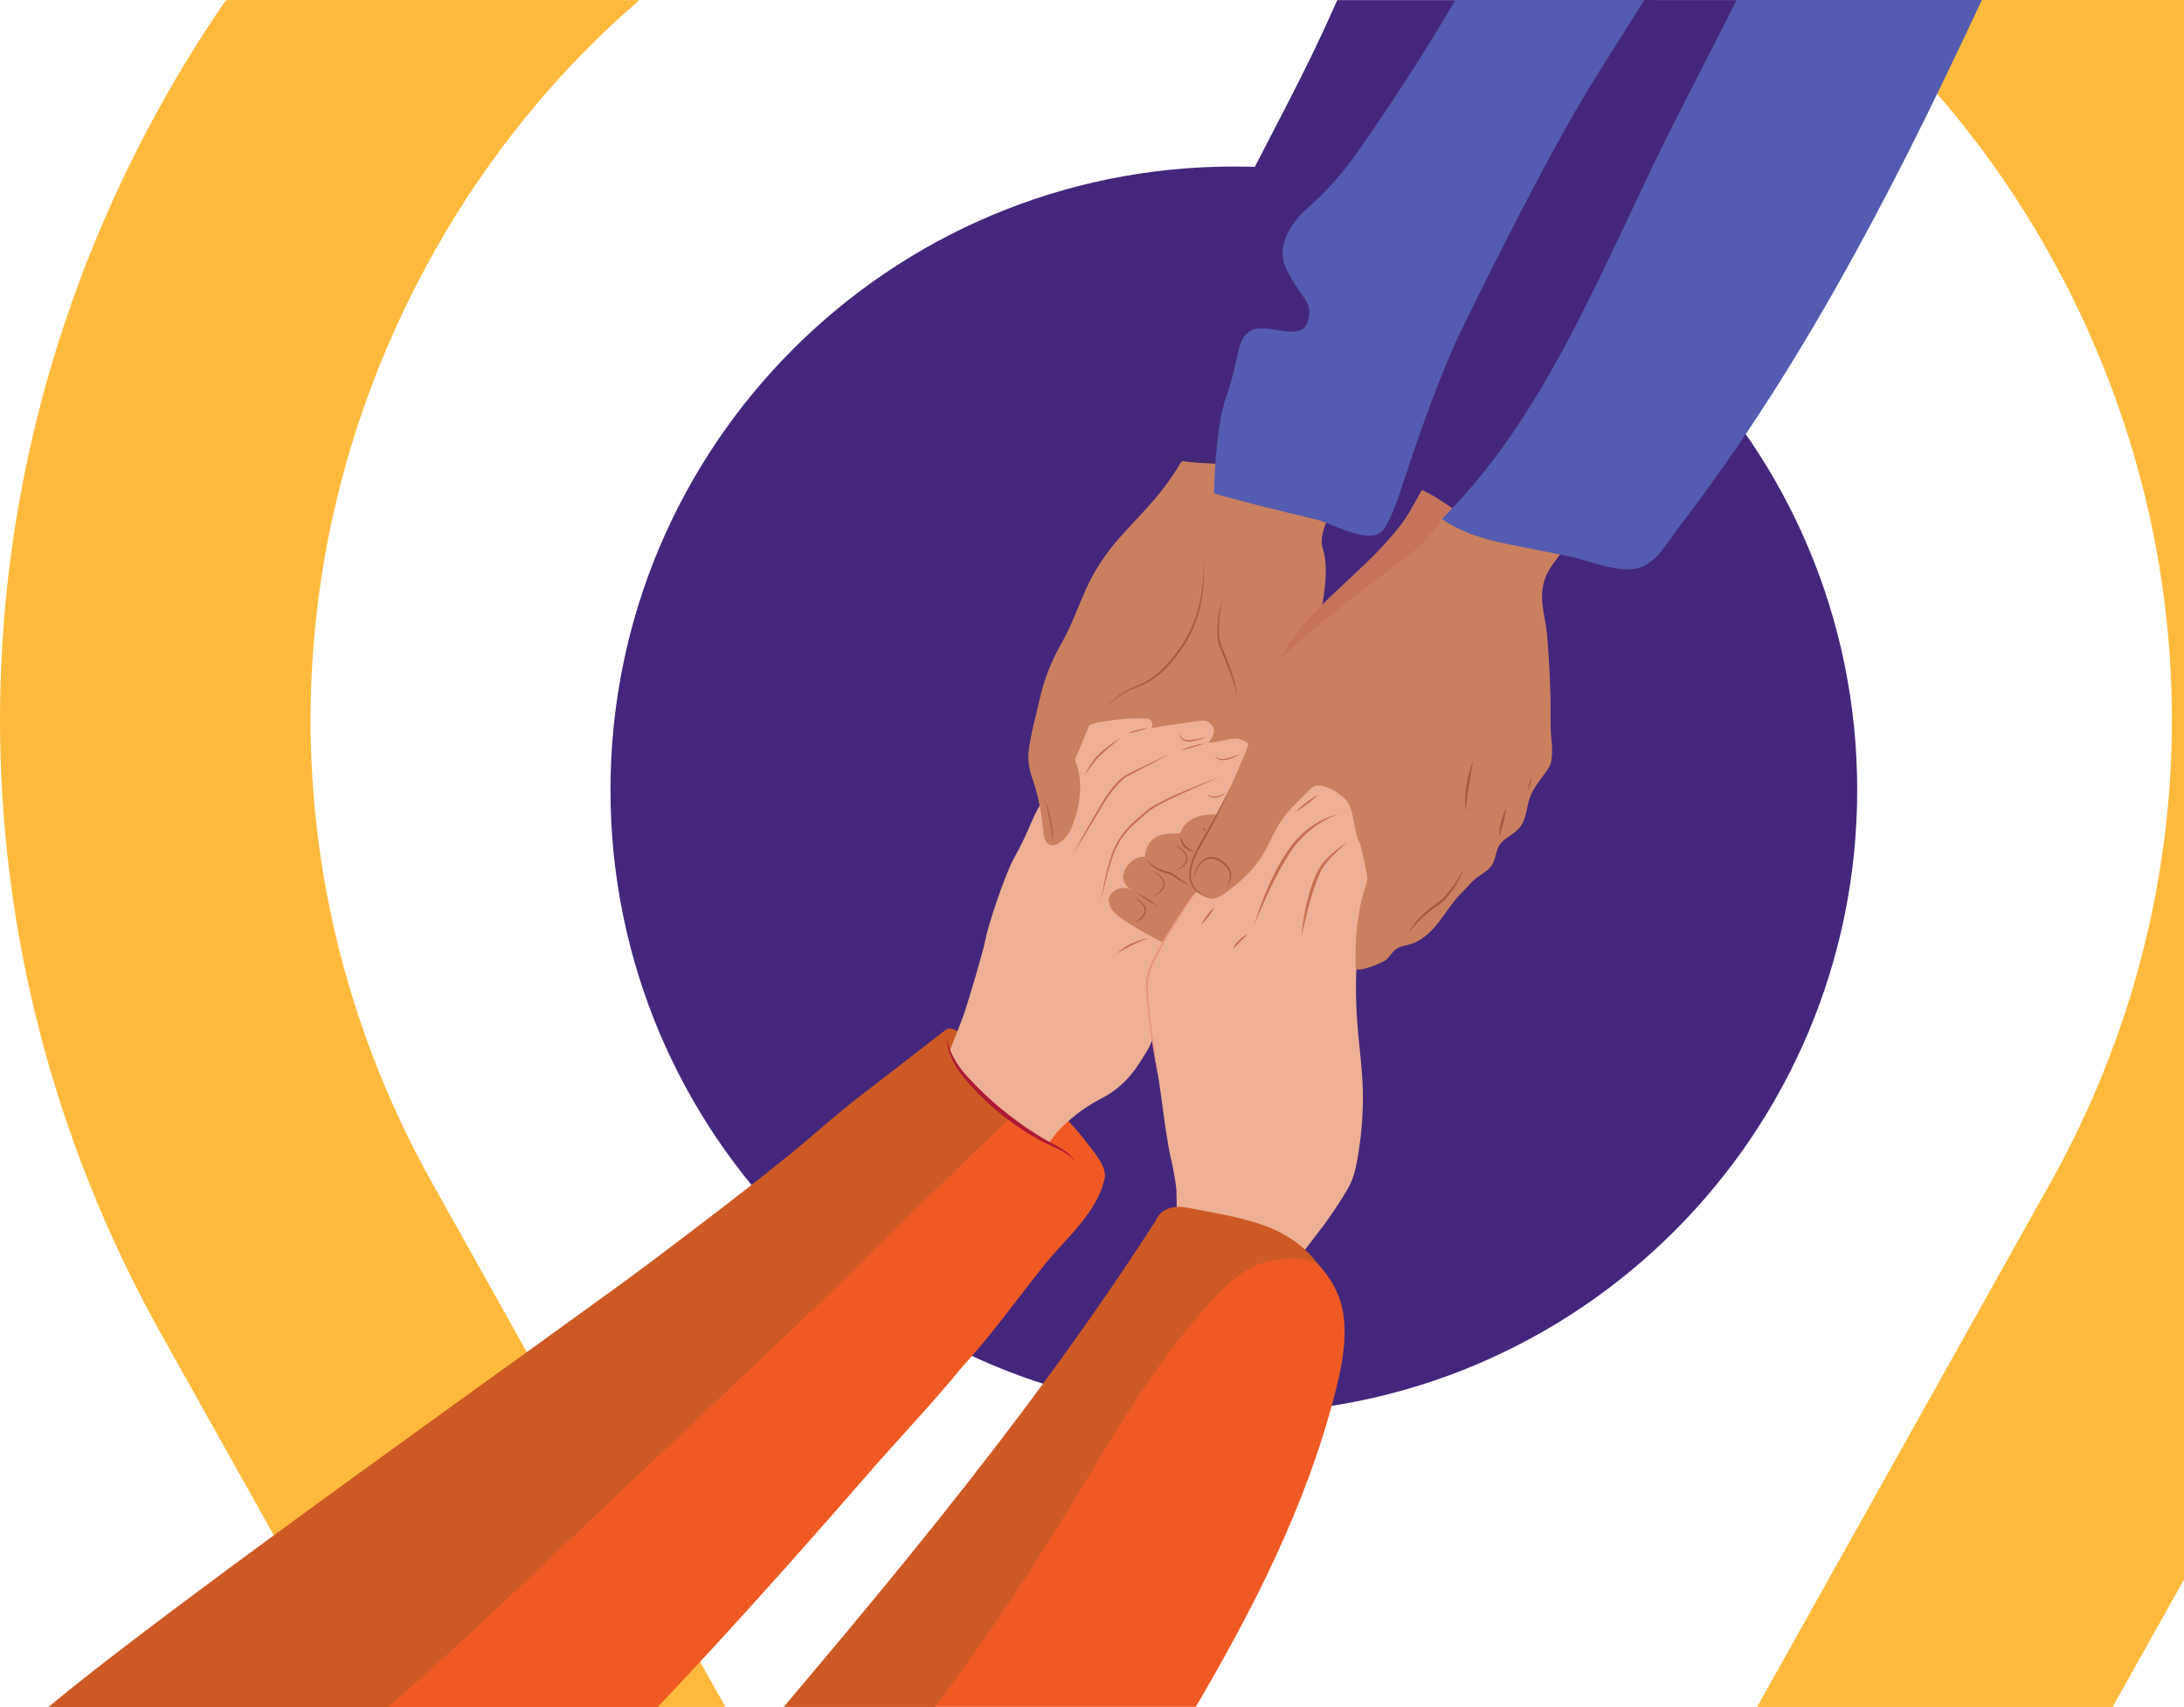<svg width="348" height="272" viewBox="0 0 348 272" fill="none" xmlns="http://www.w3.org/2000/svg">
<g clip-path="url(#clip0_4298_8102)">
<path d="M58.934 271.989H115.591L68.875 188.524C42.88 142.07 43.032 86.522 69.288 39.937C77.99 24.511 89.052 11.075 101.886 0.011H36.005C32.536 5.037 29.273 10.259 26.227 15.655C-8.568 77.394 -8.752 151.046 25.738 212.676L58.934 271.978V271.989Z" fill="#FFBA3D"/>
<path d="M372 20.55C371.13 18.908 370.249 17.276 369.335 15.655C366.29 10.248 363.027 5.037 359.557 0.011H293.676C306.511 11.086 317.573 24.511 326.274 39.937C352.531 86.522 352.683 142.07 326.687 188.524L279.972 271.989H336.629L369.825 212.687C370.564 211.36 371.293 210.021 372 208.683V20.55Z" fill="#FFBA3D"/>
<path d="M196.601 225.231C251.458 225.231 295.928 180.751 295.928 125.882C295.928 71.014 251.458 26.534 196.601 26.534C141.745 26.534 97.274 71.014 97.274 125.882C97.274 180.751 141.745 225.231 196.601 225.231Z" fill="#44277C"/>
<path d="M190.532 271.989C199.755 256.247 208.054 240.037 212.633 222.347C213.699 218.235 214.613 213.992 214.102 209.782C213.036 201.013 203.682 195.552 195.709 193.735C191.968 204.691 184.919 217.931 177.599 226.862C176.142 228.636 174.499 230.333 172.737 231.965C164.547 239.536 153.638 245.803 145.513 252.983C138.65 259.054 132.015 265.385 125.652 271.978H190.532V271.989Z" fill="#EF5A24"/>
<path d="M117.723 190.896C124.292 185.816 130.525 179.68 137.105 174.599C141.586 171.129 146.089 167.68 150.549 164.199C150.679 164.09 150.821 163.992 150.984 163.927C152.311 163.47 155.585 166.527 156.586 167.256C157.967 168.257 159.337 169.29 160.708 170.324C165.363 173.816 169.888 177.732 173.39 182.399C174.391 183.727 176.359 185.935 175.99 187.763C175.696 189.232 173.564 190.243 172.542 191.222C171.008 192.702 169.594 194.269 168.256 195.922C165.711 199.077 163.449 202.439 160.969 205.637C158.119 209.325 155.291 213.024 152.485 216.734L117.712 190.885L117.723 190.896Z" fill="#CD5A24"/>
<path d="M104.812 271.989C107.694 268.943 110.566 265.875 113.405 262.796C121.878 253.582 130.187 244.215 138.399 234.761C143.348 229.06 148.602 223.621 153.344 217.757C158.054 212.698 162.133 206.856 166.472 201.482C169.779 197.38 174.913 193.148 176 187.763C176.37 185.935 174.402 183.727 173.401 182.4C171.052 179.266 168.234 176.471 165.243 173.925L143.794 194.682C143.609 194.541 143.512 194.454 143.337 194.301C140.858 192.191 138.345 189.928 135.637 188.089C133.168 186.403 130.144 185.206 127.207 185.783C124.793 186.262 122.769 187.85 120.844 189.406C112.48 196.151 104.127 202.885 95.763 209.63C76.946 224.806 59.543 242.115 43.565 260.218C40.15 264.091 36.799 268.018 33.515 271.989H104.823H104.812Z" fill="#EF5A24"/>
<path d="M256.837 0.011C244.503 24.456 233.778 49.173 224.261 74.707C223.978 75.468 223.706 76.273 223.837 77.079C223.989 78.003 224.642 78.754 225.305 79.418C229.58 83.682 234.974 85.662 240.804 86.826C243.915 87.457 247.037 88.034 250.148 88.676C253.063 89.274 255.967 90.199 258.893 90.656C261.144 91.004 262.362 89.437 263.374 87.631C279.809 58.366 296.678 29.221 313.342 0.011H256.826H256.837Z" fill="#44277C"/>
<path d="M213.09 0.011C212.416 1.501 211.752 2.992 211.067 4.482C201.713 24.848 188.356 44.593 184.55 66.939C184.223 68.843 182.755 73.902 184.245 75.414C184.571 75.74 185.017 75.914 185.452 76.067C193.305 78.895 201.485 80.799 209.599 82.746C211.709 83.247 213.786 83.78 215.886 84.302C217.223 84.629 218.757 84.672 219.834 83.824C223.597 80.81 224.815 70.692 225.501 66.047C226.414 59.933 229.471 55.81 232.886 50.708C232.962 50.588 233.049 50.468 233.125 50.349C242.033 37 250.528 23.368 258.577 9.486C260.393 6.342 262.188 3.187 263.961 0.022H213.079L213.09 0.011Z" fill="#44277C"/>
<path d="M188.487 73.456C188.041 73.663 187.9 74.152 187.541 74.718C186.975 75.599 186.388 76.459 185.768 77.296C183.614 80.212 181.004 82.747 178.6 85.445C176.283 88.034 174.412 90.797 172.988 93.985C171.726 96.825 170.693 99.762 169.159 102.471C167.484 105.419 166.353 108.28 165.613 111.587C165.091 113.937 164.493 116.265 164.079 118.637C163.721 120.682 163.873 122.216 164.569 124.185C165.57 127.014 165.972 129.69 166.266 132.66C166.32 133.161 166.385 133.683 166.679 134.096C167.843 135.772 170.04 133.465 170.529 132.377C171.236 130.8 173.259 125.796 171.291 121.041C171.291 121.041 173.575 116.429 173.76 115.7C173.945 114.971 198.798 124.109 198.798 124.109C198.798 124.109 210.328 98.783 210.806 95.78C211.285 92.777 211.513 89.71 210.806 87.534C210.099 85.369 211.491 83.193 211.644 82.181C211.796 81.18 213.384 78.602 213.384 78.602C213.384 78.602 211.872 77.982 211.654 77.938C211.437 77.895 209.229 77.198 208.924 77.101C208.62 77.003 203.497 75.066 202.986 74.914C202.474 74.772 198.94 73.685 197.884 73.75C196.829 73.815 192.555 73.532 192.065 73.532C191.032 73.532 189.988 73.304 188.955 73.347C188.77 73.347 188.617 73.391 188.498 73.445L188.487 73.456Z" fill="#CA7F5F"/>
<path d="M185.474 72.934C186.747 73.26 188.041 73.445 189.346 73.597C189.999 73.673 190.652 73.728 191.304 73.771C191.957 73.815 192.609 73.847 193.262 73.869C194.567 73.924 195.862 73.956 197.145 74.076C197.471 74.098 197.787 74.141 198.102 74.163C198.418 74.207 198.744 74.239 199.059 74.283C199.375 74.326 199.69 74.381 200.006 74.435C200.321 74.5 200.636 74.555 200.941 74.642C201.256 74.707 201.561 74.805 201.866 74.892C202.17 74.99 202.475 75.088 202.768 75.197C203.062 75.305 203.377 75.425 203.671 75.545L204.585 75.893C205.814 76.35 207.043 76.785 208.294 77.177C210.785 77.971 213.319 78.646 215.886 79.124C213.395 78.319 210.926 77.492 208.49 76.589C207.271 76.132 206.053 75.675 204.846 75.186L203.943 74.827C203.638 74.707 203.345 74.576 203.029 74.457C202.714 74.326 202.399 74.228 202.083 74.13C201.757 74.043 201.441 73.945 201.115 73.869C200.789 73.782 200.462 73.728 200.136 73.663C199.81 73.608 199.484 73.543 199.157 73.51C198.505 73.423 197.841 73.358 197.189 73.325C196.525 73.282 195.872 73.271 195.22 73.26C194.894 73.26 194.567 73.26 194.241 73.26H193.262C191.957 73.282 190.662 73.271 189.357 73.216C188.052 73.173 186.758 73.086 185.463 72.934H185.474Z" fill="#44296D"/>
<path d="M151.386 167.277C151.386 167.277 153.116 162.98 153.671 161.381C154.214 159.771 156.716 151.459 156.999 149.795C157.271 148.13 159.957 139.579 161.73 136.446C163.503 133.313 164.428 130.647 165.048 129.505C166.157 127.471 167.114 125.349 168.224 123.315C169.018 121.846 169.844 120.399 170.747 119.007C171.454 117.919 172.205 116.787 173.173 115.917C173.76 115.395 174.434 115.199 175.196 115.069C177.686 114.655 180.264 114.34 182.788 114.503C183.495 114.546 183.821 115.341 183.484 115.884C183.897 116.059 184.811 115.754 185.278 115.689C185.942 115.591 186.605 115.504 187.28 115.406C188.607 115.221 189.945 115.036 191.272 114.84C192.066 114.731 192.87 115.069 193.262 115.808C193.73 116.69 193.11 117.68 192.555 118.354C192.609 118.289 192.968 118.321 193.066 118.3C193.425 118.256 193.784 118.169 194.143 118.115C195.133 117.984 196.112 117.625 197.123 117.69C197.439 117.712 199.059 118.223 198.918 118.735C198.918 118.735 191.576 145.4 188.411 153.102C185.246 160.815 183.973 165.569 182.744 167.506C181.515 169.432 179.775 172.848 175.478 175.045C171.171 177.243 168.474 180.354 168.474 180.354L167.114 182.127C167.114 182.127 164.656 180.866 164.101 180.441C163.547 180.017 160.207 177.341 159.174 176.666C158.141 176.003 155.726 173.772 155.139 173.076C154.552 172.38 152.985 170.672 152.713 170.215C152.441 169.758 151.408 167.843 151.408 167.843L151.354 167.43L151.397 167.277H151.386Z" fill="#EDB094"/>
<path d="M150.788 165.134C150.853 166.375 151.169 167.604 151.691 168.746C151.952 169.312 152.257 169.867 152.605 170.389C152.942 170.911 153.333 171.412 153.736 171.89C154.53 172.848 155.378 173.762 156.259 174.643C157.14 175.513 158.065 176.351 159.022 177.156C159.501 177.547 159.99 177.939 160.49 178.309C160.991 178.69 161.491 179.06 162.002 179.408C162.513 179.756 163.035 180.104 163.558 180.43C163.819 180.594 164.091 180.757 164.352 180.92C164.623 181.083 164.885 181.236 165.156 181.388C165.7 181.692 166.255 181.986 166.821 182.247C167.386 182.508 167.952 182.759 168.496 183.02C169.05 183.292 169.583 183.585 170.073 183.944C170.573 184.303 171.019 184.717 171.4 185.217C171.313 185.087 171.237 184.956 171.15 184.826C171.052 184.706 170.965 184.575 170.856 184.456C170.649 184.216 170.432 183.999 170.192 183.792C169.714 183.379 169.192 183.041 168.648 182.726C168.104 182.41 167.549 182.138 167.016 181.845C166.744 181.692 166.473 181.551 166.211 181.399C165.95 181.246 165.689 181.083 165.428 180.92C164.384 180.267 163.362 179.593 162.372 178.864C161.371 178.146 160.403 177.395 159.457 176.612C158.511 175.839 157.597 175.013 156.705 174.164C156.259 173.74 155.824 173.305 155.389 172.869C154.965 172.423 154.541 171.977 154.127 171.531C153.312 170.628 152.561 169.66 151.985 168.583C151.397 167.517 150.995 166.342 150.777 165.124L150.788 165.134Z" fill="#AD1835"/>
<path d="M176.642 143.42C176.664 143.071 176.816 142.734 177.034 142.462C177.567 141.755 178.448 141.396 179.307 141.483C179.47 141.505 179.644 141.538 179.807 141.581C179.949 141.625 180.101 141.668 180.242 141.712C179.622 141.353 179.122 140.841 178.991 140.069C178.894 139.503 179.046 138.927 179.329 138.426C179.764 137.665 180.492 136.903 181.352 136.653C181.689 136.555 182.091 136.511 182.439 136.544C182.483 135.184 183.092 133.944 184.343 133.324C185.398 132.791 186.638 132.812 187.791 132.791C188.237 132.791 188.106 132.595 188.28 132.203C188.433 131.844 188.694 131.529 188.965 131.257C190.499 129.766 192.468 129.734 194.48 129.777L191.783 140.101C191.783 140.101 190.173 145.019 189.205 145.236C188.574 146.161 185.724 150.371 185.724 150.371C185.648 150.339 185.572 150.295 185.496 150.263C183.93 149.501 182.396 148.674 180.917 147.76C179.546 146.923 176.555 145.389 176.675 143.42H176.642Z" fill="#CA7F5F"/>
<path d="M186.584 184.739C185.616 180.148 185.224 175.481 184.441 170.868C183.81 167.136 183.288 163.383 182.918 159.619C182.788 158.302 182.635 156.812 182.929 155.517C183.277 153.994 184.136 152.449 184.854 151.079C185.8 149.273 186.877 147.554 188.008 145.857C188.889 144.529 189.607 143.169 190.749 142.038C191.968 140.83 193.229 139.645 194.48 138.47C195.97 137.055 197.471 135.663 198.994 134.281C200.332 133.052 201.648 131.627 203.16 130.604C203.932 129.995 206.173 125.339 207.173 125.175C209.958 124.729 212.818 124.251 215.635 123.794C216.288 123.685 215.744 125.502 216.321 125.937C217.104 126.535 218.637 139.699 218.637 139.699C218.735 140.591 218.181 141.918 218.007 142.789C217.615 144.758 217.169 146.716 216.799 148.685C215.962 153.113 215.94 157.65 216.212 162.143C216.484 166.603 217.245 171.02 217.169 175.491C217.126 177.928 216.962 180.365 216.593 182.78C216.266 184.913 215.94 187.35 214.863 189.232C213.721 191.223 212.438 193.126 211.1 194.998L207.097 200.231C205.27 199.578 187.606 193.257 187.508 193.224C187.53 193.224 187.465 189.787 187.443 189.504C187.269 187.894 186.953 186.305 186.616 184.717L186.584 184.739Z" fill="#EDB094"/>
<path d="M184.441 170.878C184.223 169.377 183.995 167.887 183.81 166.385C183.614 164.884 183.429 163.383 183.266 161.881L183.038 159.629C182.962 158.879 182.896 158.128 182.885 157.377C182.885 156.627 182.94 155.887 183.157 155.169C183.364 154.451 183.658 153.766 183.984 153.091C184.31 152.417 184.658 151.742 185.006 151.078C185.355 150.415 185.724 149.751 186.105 149.098C186.486 148.446 186.888 147.804 187.291 147.173C187.693 146.531 188.117 145.911 188.52 145.269C188.922 144.627 189.303 143.974 189.738 143.365C189.955 143.06 190.184 142.767 190.434 142.484C190.554 142.342 190.684 142.212 190.815 142.07L191.217 141.679C192.294 140.613 193.371 139.557 194.437 138.491C193.316 139.514 192.218 140.547 191.108 141.581L190.695 141.973C190.554 142.103 190.423 142.245 190.293 142.386C190.032 142.669 189.792 142.963 189.564 143.267C189.107 143.876 188.705 144.518 188.302 145.16C188.095 145.476 187.889 145.791 187.671 146.107C187.465 146.422 187.247 146.738 187.051 147.053C186.638 147.684 186.236 148.326 185.844 148.979C185.452 149.631 185.083 150.295 184.724 150.959C184.376 151.622 184.006 152.297 183.679 152.982C183.353 153.668 183.06 154.375 182.853 155.115C182.744 155.484 182.668 155.865 182.635 156.246C182.592 156.627 182.581 157.007 182.592 157.399C182.603 158.161 182.679 158.922 182.755 159.673C182.831 160.424 182.918 161.174 183.005 161.925C183.19 163.426 183.397 164.928 183.625 166.418C183.864 167.908 184.115 169.399 184.397 170.889L184.441 170.878Z" fill="#E8957C"/>
<path d="M226.012 79.102C225.098 80.712 224.261 82.322 223.097 83.823C219.769 88.088 215.744 91.504 211.861 95.225C209.457 97.531 207.064 99.925 205.281 102.753C203.464 105.636 202.54 109.03 201.376 112.218C198.831 119.192 196.079 126.111 192.424 132.584C191.152 134.836 188.269 138.97 190.314 141.57C190.978 142.418 192.587 143.365 193.697 143.104C194.197 142.984 194.643 142.712 195.057 142.418C197.526 140.678 199.853 138.567 201.376 135.935C202.377 134.205 203.116 132.312 204.247 130.658C205.368 129.026 206.945 127.645 208.304 126.209C208.642 125.85 208.99 125.491 209.446 125.284C210.85 124.642 214.015 126.655 214.733 127.797C215.592 129.168 215.766 131.518 216.168 133.095C216.299 133.606 216.593 134.096 216.745 134.596C216.897 135.119 217.017 135.641 217.136 136.174C217.387 137.251 217.626 138.339 217.832 139.438C217.996 140.319 217.68 140.906 217.419 141.733C216.179 145.769 215.918 149.99 216.005 154.19C216.027 155.212 220.41 153.363 220.878 152.928C221.215 152.623 221.487 152.264 221.77 151.905C222.836 150.523 223.891 150.861 225.381 150.219C226.915 149.555 228.165 148.315 229.188 147.02C230.471 145.378 231.537 143.55 233.06 142.103C233.756 141.439 234.333 140.656 235.072 140.047C235.91 139.351 236.943 138.883 237.617 138.002C238.433 136.946 238.281 135.478 239.031 134.509C239.934 133.334 241.457 132.877 242.327 131.616C243.208 130.343 243.23 128.82 243.665 127.394C244.176 125.708 245.427 124.305 246.417 122.88C246.678 122.499 246.95 122.107 247.08 121.661C247.613 119.757 247.058 117.571 247.08 115.612C247.102 113.339 247.08 111.076 246.982 108.802C246.884 106.18 246.721 103.558 246.482 100.936C246.297 98.848 245.514 96.291 245.753 94.224C245.84 93.419 246.036 92.19 246.786 90.895C247.537 89.589 249.234 87.533 249.234 87.533C249.234 87.533 239.662 85.194 235.464 83.345C232.299 81.952 229.656 79.494 226.588 78.101C226.393 78.438 226.197 78.765 226.001 79.102H226.012Z" fill="#CA7F5F"/>
<path d="M225.642 87.544C224.446 88.578 210.523 98.663 204.117 104.907C204.465 104.167 204.846 103.449 205.281 102.753C207.065 99.925 209.457 97.52 211.861 95.225C215.744 91.504 219.769 88.088 223.097 83.823C224.272 82.322 225.098 80.712 226.012 79.102C226.197 78.765 226.393 78.438 226.599 78.101C228.296 78.874 229.851 79.961 231.45 81.017C230.798 81.561 229.612 82.616 229.373 83.16C229.047 83.91 227.1 86.293 225.642 87.544Z" fill="#C5745B"/>
<path d="M173.629 115.286C173.445 116.015 171.28 121.041 171.28 121.041C173.249 125.796 171.226 130.8 170.519 132.377C170.029 133.465 167.821 135.772 166.668 134.096C166.385 133.683 166.309 133.161 166.255 132.66C165.961 129.69 165.559 127.014 164.558 124.185C163.862 122.227 163.71 120.682 164.069 118.637C164.33 117.125 164.667 115.634 165.015 114.144L173.619 115.275L173.629 115.286Z" fill="#CA7F5F"/>
<path d="M225.251 147.369C225.599 146.912 225.979 146.466 226.371 146.053C226.762 145.629 227.197 145.237 227.643 144.867C227.872 144.693 228.1 144.508 228.35 144.356L228.535 144.236L228.709 144.116L228.883 143.997L228.97 143.942L229.047 143.877L229.373 143.616C229.482 143.529 229.579 143.431 229.688 143.333C229.797 143.246 229.895 143.137 229.993 143.039C230.091 142.941 230.189 142.843 230.286 142.734C230.678 142.321 231.026 141.875 231.363 141.429C231.7 140.972 232.027 140.504 232.331 140.025C232.484 139.786 232.625 139.536 232.766 139.286C232.908 139.035 233.049 138.785 233.158 138.524C233.093 138.807 232.973 139.068 232.864 139.34C232.755 139.601 232.625 139.862 232.494 140.123C232.233 140.635 231.94 141.135 231.613 141.614C231.537 141.734 231.45 141.853 231.363 141.973C231.276 142.093 231.2 142.212 231.102 142.321L230.83 142.658L230.548 142.985C230.46 143.094 230.352 143.202 230.254 143.3C230.156 143.409 230.058 143.507 229.949 143.605C229.841 143.703 229.732 143.801 229.623 143.899L229.286 144.182L229.199 144.247L229.112 144.312L228.927 144.432L228.742 144.551L228.568 144.671C228.448 144.747 228.329 144.823 228.22 144.91L227.883 145.161C227.437 145.509 227.013 145.879 226.599 146.27C226.186 146.662 225.794 147.065 225.403 147.489C225.011 147.913 224.641 148.338 224.282 148.784C224.576 148.294 224.913 147.815 225.261 147.358L225.251 147.369Z" fill="#A85842"/>
<path d="M238.879 132.987C238.879 132.889 238.879 132.791 238.879 132.693C238.89 132.497 238.912 132.312 238.944 132.116C238.999 131.736 239.075 131.366 239.173 130.985C239.26 130.615 239.369 130.245 239.499 129.886C239.63 129.527 239.76 129.168 239.945 128.82C239.923 129.212 239.869 129.592 239.804 129.962C239.738 130.343 239.651 130.713 239.564 131.083C239.477 131.453 239.369 131.823 239.26 132.182L239.086 132.726C239.053 132.813 239.021 132.911 238.999 132.998C238.988 133.041 238.966 133.085 238.955 133.139C238.944 133.183 238.934 133.226 238.912 133.281C238.912 133.237 238.901 133.183 238.89 133.139C238.89 133.085 238.89 133.041 238.89 132.998L238.879 132.987Z" fill="#A85842"/>
<path d="M243.534 125.611C243.534 125.611 243.534 125.513 243.534 125.469C243.534 125.426 243.534 125.371 243.545 125.328C243.567 125.143 243.611 124.958 243.665 124.784C243.719 124.61 243.785 124.436 243.861 124.272C243.937 124.109 244.024 123.946 244.133 123.783C244.1 123.968 244.057 124.142 244.013 124.316C243.969 124.49 243.915 124.664 243.861 124.838L243.708 125.349C243.665 125.524 243.611 125.687 243.6 125.872C243.556 125.785 243.545 125.687 243.545 125.6L243.534 125.611Z" fill="#A85842"/>
<path d="M233.462 128.244L233.441 127.732C233.441 127.558 233.441 127.395 233.441 127.221C233.473 126.535 233.539 125.861 233.658 125.197C233.767 124.523 233.908 123.859 234.082 123.206C234.256 122.553 234.441 121.901 234.692 121.27C234.604 121.944 234.496 122.608 234.387 123.271L234.05 125.262C233.941 125.926 233.843 126.59 233.756 127.254C233.68 127.917 233.604 128.581 233.636 129.255C233.593 129.092 233.549 128.929 233.517 128.755C233.495 128.581 233.473 128.418 233.452 128.244H233.462Z" fill="#A85842"/>
<path d="M208.25 143.822L208.381 143.3L208.511 142.778C208.696 142.081 208.913 141.396 209.153 140.711L209.349 140.21C209.414 140.047 209.49 139.873 209.555 139.71C209.62 139.546 209.697 139.372 209.773 139.209L209.882 138.959C209.914 138.872 209.969 138.796 210.012 138.709C210.099 138.546 210.197 138.393 210.284 138.23C210.327 138.154 210.382 138.078 210.436 138.002C210.491 137.925 210.534 137.849 210.599 137.773C210.817 137.479 211.056 137.197 211.296 136.935C212.285 135.869 213.449 134.999 214.646 134.227C213.569 135.162 212.492 136.109 211.578 137.186C211.132 137.73 210.719 138.295 210.414 138.915C210.121 139.546 209.849 140.21 209.61 140.874C209.37 141.537 209.153 142.212 208.946 142.897C208.739 143.572 208.565 144.268 208.381 144.953C208.032 146.335 207.728 147.728 207.38 149.12C207.521 147.695 207.717 146.27 208 144.866C208.065 144.518 208.141 144.159 208.228 143.811L208.25 143.822Z" fill="#C66D52"/>
<path d="M201.8 141.951C202.17 141.048 202.583 140.166 203.018 139.296C203.453 138.426 203.932 137.566 204.432 136.729C204.563 136.522 204.693 136.315 204.824 136.109C204.954 135.902 205.096 135.695 205.226 135.499C205.368 135.303 205.509 135.097 205.651 134.901C205.803 134.705 205.944 134.509 206.107 134.324C206.738 133.563 207.434 132.867 208.207 132.246C209.74 131.006 211.546 130.136 213.427 129.657C211.6 130.321 209.893 131.278 208.446 132.54C207.728 133.171 207.065 133.867 206.466 134.618C206.39 134.705 206.314 134.803 206.249 134.901L206.031 135.184C205.89 135.38 205.759 135.575 205.618 135.771C205.487 135.978 205.357 136.174 205.226 136.381C205.096 136.587 204.965 136.783 204.846 137.001C204.345 137.817 203.867 138.665 203.421 139.525C202.964 140.373 202.551 141.254 202.137 142.125C201.724 143.006 201.332 143.887 200.941 144.779C200.56 145.671 200.18 146.563 199.777 147.445C200.082 146.52 200.397 145.606 200.723 144.681C201.061 143.767 201.409 142.864 201.789 141.962L201.8 141.951Z" fill="#C66D52"/>
<path d="M208.772 127.754L208.326 128.102C208.022 128.33 207.717 128.548 207.402 128.766C207.086 128.972 206.76 129.179 206.423 129.364C206.684 129.081 206.967 128.831 207.26 128.581C207.554 128.33 207.848 128.102 208.141 127.873L208.598 127.536C208.75 127.427 208.903 127.319 209.066 127.21C209.381 127.003 209.708 126.796 210.045 126.611C209.784 126.894 209.501 127.144 209.207 127.384C209.066 127.514 208.914 127.623 208.772 127.743V127.754Z" fill="#C66D52"/>
<path d="M196.873 150.437C197.036 150.219 197.221 150.013 197.406 149.828C197.602 149.643 197.808 149.458 198.026 149.295C198.243 149.131 198.472 148.979 198.711 148.859C198.548 149.077 198.363 149.273 198.178 149.469C197.993 149.664 197.808 149.849 197.613 150.034L197.547 150.1L196.525 151.188C196.525 151.046 196.579 150.916 196.645 150.785C196.71 150.665 196.786 150.546 196.862 150.437H196.873Z" fill="#C66D52"/>
<path d="M192.599 145.987C192.424 146.216 192.24 146.444 192.044 146.651C191.848 146.869 191.652 147.075 191.424 147.271C191.554 146.999 191.696 146.76 191.859 146.51C192.011 146.27 192.185 146.031 192.359 145.802C192.533 145.574 192.718 145.345 192.914 145.139C193.11 144.921 193.305 144.714 193.534 144.519C193.403 144.791 193.262 145.03 193.099 145.28C192.947 145.52 192.773 145.759 192.599 145.987Z" fill="#C66D52"/>
<path d="M190.565 141.962C190.39 141.799 190.238 141.625 190.108 141.429C189.836 141.048 189.662 140.591 189.564 140.134C189.477 139.666 189.466 139.199 189.531 138.731C189.586 138.263 189.694 137.817 189.836 137.371C190.119 136.49 190.521 135.652 190.956 134.847C191.391 134.042 191.881 133.259 192.327 132.475C192.783 131.681 193.218 130.887 193.654 130.082C194.089 129.277 194.513 128.472 194.926 127.656C195.35 126.851 195.753 126.024 196.155 125.208C195.448 126.894 194.687 128.559 193.86 130.191C193.447 131.007 193.012 131.812 192.577 132.617C192.131 133.422 191.652 134.194 191.217 134.988C190.782 135.783 190.39 136.609 190.108 137.458C189.966 137.882 189.858 138.317 189.792 138.763C189.727 139.209 189.727 139.655 189.792 140.091C189.868 140.526 190.021 140.95 190.271 141.32C190.39 141.505 190.532 141.679 190.684 141.831C190.847 141.984 191.01 142.136 191.195 142.266C191.554 142.538 191.957 142.767 192.37 142.919C192.577 142.995 192.805 143.061 193.023 143.093C193.251 143.126 193.479 143.137 193.697 143.093C193.479 143.148 193.24 143.159 193.012 143.137C192.783 143.115 192.555 143.061 192.337 142.995C191.902 142.854 191.489 142.636 191.097 142.386C190.902 142.256 190.728 142.114 190.554 141.951L190.565 141.962Z" fill="#A85842"/>
<path d="M191.402 137.295C191.576 137.12 191.772 136.968 191.989 136.848C192.207 136.729 192.446 136.631 192.696 136.587C193.208 136.5 193.719 136.62 194.165 136.827C194.611 137.033 195.013 137.327 195.361 137.675C195.535 137.849 195.687 138.045 195.829 138.241C195.894 138.35 195.959 138.459 196.014 138.567C196.068 138.687 196.112 138.807 196.133 138.927C196.199 139.177 196.21 139.427 196.177 139.666C196.155 139.917 196.09 140.145 196.003 140.374C195.84 140.831 195.6 141.244 195.339 141.647C195.546 141.211 195.742 140.787 195.861 140.33C195.981 139.884 196.025 139.405 195.894 138.981C195.829 138.763 195.731 138.567 195.6 138.383C195.47 138.198 195.318 138.023 195.144 137.86C194.817 137.534 194.437 137.262 194.023 137.077C193.61 136.892 193.153 136.783 192.718 136.848C192.283 136.914 191.87 137.142 191.532 137.447C191.195 137.751 190.923 138.143 190.706 138.557C190.488 138.97 190.314 139.416 190.129 139.862C190.249 139.405 190.38 138.948 190.575 138.502C190.76 138.067 191.01 137.632 191.369 137.284L191.402 137.295Z" fill="#A85842"/>
<path d="M182.657 137.055C183.179 137.501 183.734 137.904 184.321 138.241C184.615 138.404 184.919 138.546 185.235 138.655C185.55 138.774 185.877 138.85 186.214 138.916C186.301 138.937 186.388 138.959 186.475 138.981C186.562 139.014 186.66 139.046 186.747 139.111C186.877 139.209 187.019 139.307 187.16 139.405L187.998 140.004C188.563 140.395 189.107 140.809 189.673 141.2C189.357 141.059 189.053 140.896 188.748 140.733C188.454 140.559 188.15 140.384 187.856 140.21C187.563 140.036 187.28 139.84 186.986 139.655C186.845 139.558 186.703 139.46 186.551 139.362C186.453 139.286 186.29 139.253 186.127 139.209C185.801 139.133 185.452 139.046 185.126 138.916C184.8 138.785 184.484 138.622 184.191 138.437C183.897 138.252 183.625 138.034 183.364 137.806C183.103 137.577 182.864 137.327 182.646 137.055H182.657Z" fill="#A85842"/>
<path d="M188.226 134.194C188.204 134.118 188.183 134.052 188.161 133.976C188.15 133.9 188.128 133.824 188.117 133.748C188.096 133.596 188.085 133.443 188.096 133.302C188.15 133.443 188.193 133.585 188.259 133.715C188.313 133.846 188.378 133.976 188.444 134.107C188.585 134.357 188.737 134.586 188.933 134.781C189.118 134.977 189.346 135.151 189.586 135.293C189.847 135.434 190.097 135.587 190.336 135.772C190.043 135.706 189.76 135.608 189.488 135.5C189.205 135.391 188.933 135.217 188.716 134.988C188.498 134.76 188.335 134.488 188.237 134.205L188.226 134.194Z" fill="#A85842"/>
<path d="M188.465 137.904C188.628 137.73 188.77 137.534 188.868 137.328C188.966 137.121 189.02 136.882 188.998 136.664C188.976 136.436 188.9 136.218 188.77 136.022C188.65 135.826 188.476 135.652 188.302 135.489C187.943 135.163 187.53 134.891 187.149 134.586C187.573 134.825 188.008 135.054 188.4 135.38C188.596 135.533 188.77 135.717 188.922 135.935C189.063 136.153 189.161 136.403 189.194 136.664C189.216 136.925 189.151 137.197 189.042 137.426C188.922 137.654 188.77 137.861 188.585 138.035C188.4 138.209 188.193 138.35 187.965 138.47C187.737 138.579 187.497 138.655 187.247 138.666C187.486 138.612 187.715 138.514 187.911 138.383C188.117 138.253 188.302 138.1 188.465 137.926V137.904Z" fill="#A85842"/>
<path d="M184.843 141.984C185.006 141.81 185.148 141.614 185.246 141.407C185.344 141.201 185.398 140.961 185.376 140.744C185.354 140.515 185.278 140.298 185.148 140.102C185.028 139.906 184.854 139.732 184.68 139.569C184.321 139.242 183.908 138.97 183.527 138.666C183.951 138.905 184.386 139.133 184.778 139.46C184.974 139.612 185.148 139.797 185.3 140.015C185.441 140.232 185.539 140.482 185.572 140.744C185.594 141.005 185.528 141.277 185.42 141.505C185.3 141.734 185.148 141.94 184.963 142.114C184.778 142.289 184.571 142.43 184.343 142.55C184.114 142.658 183.875 142.735 183.625 142.746C183.864 142.691 184.093 142.593 184.288 142.463C184.495 142.332 184.68 142.18 184.843 142.006V141.984Z" fill="#A85842"/>
<path d="M181.308 146.651C181.515 146.52 181.7 146.368 181.863 146.194C182.026 146.02 182.168 145.824 182.265 145.617C182.363 145.411 182.418 145.171 182.396 144.954C182.374 144.725 182.298 144.507 182.168 144.312C182.048 144.116 181.874 143.942 181.7 143.779C181.341 143.452 180.928 143.18 180.547 142.875C180.971 143.115 181.406 143.343 181.798 143.67C181.993 143.822 182.168 144.007 182.32 144.225C182.461 144.442 182.559 144.692 182.592 144.954C182.613 145.215 182.548 145.487 182.439 145.715C182.32 145.944 182.168 146.15 181.983 146.324C181.798 146.499 181.591 146.64 181.363 146.76C181.134 146.868 180.895 146.945 180.645 146.955C180.884 146.901 181.112 146.803 181.308 146.673V146.651Z" fill="#A85842"/>
<path d="M191.652 131.964C191.717 131.964 191.772 131.964 191.815 131.986C191.859 132.007 191.902 132.029 191.946 132.062C191.989 132.094 192.022 132.127 192.044 132.171C192.076 132.214 192.098 132.258 192.109 132.323C192.044 132.323 191.989 132.323 191.946 132.301C191.902 132.279 191.859 132.258 191.815 132.225C191.772 132.192 191.739 132.16 191.717 132.116C191.685 132.073 191.663 132.029 191.652 131.964Z" fill="#A85842"/>
<path d="M181.983 142.702C182.287 142.876 182.592 143.05 182.886 143.235C183.179 143.42 183.484 143.605 183.767 143.811C184.06 144.007 184.343 144.214 184.626 144.431C184.31 144.279 183.995 144.116 183.69 143.942C183.386 143.768 183.081 143.594 182.788 143.409C182.494 143.224 182.189 143.039 181.907 142.832C181.613 142.636 181.33 142.43 181.047 142.212C181.363 142.364 181.678 142.527 181.983 142.702Z" fill="#A85842"/>
<path d="M175.413 120.28C175.283 120.399 175.174 120.519 175.043 120.639C174.924 120.769 174.815 120.889 174.706 121.019C174.478 121.281 174.271 121.542 174.054 121.814C173.64 122.358 173.249 122.923 172.868 123.511C173.129 122.869 173.477 122.26 173.858 121.683C174.053 121.389 174.26 121.117 174.478 120.845C174.586 120.704 174.706 120.584 174.826 120.443C174.945 120.323 175.065 120.193 175.196 120.073L175.391 119.899L175.587 119.725C175.718 119.605 175.848 119.496 175.979 119.387C176.251 119.17 176.523 118.952 176.805 118.746C177.36 118.332 177.937 117.94 178.535 117.592L176.947 118.92C176.425 119.366 175.892 119.812 175.402 120.291L175.413 120.28Z" fill="#C66D52"/>
<path d="M177.632 125.078C177.958 124.708 178.306 124.359 178.676 124.033C178.861 123.87 179.057 123.718 179.274 123.587C179.492 123.457 179.709 123.348 179.927 123.239C180.362 123.01 180.797 122.804 181.232 122.586C182.972 121.727 184.724 120.889 186.497 120.084C185.637 120.541 184.778 120.987 183.919 121.444L181.341 122.793L180.057 123.467C179.84 123.576 179.633 123.696 179.427 123.816C179.231 123.935 179.046 124.087 178.872 124.251C178.513 124.566 178.176 124.914 177.86 125.273C177.545 125.632 177.24 126.013 176.958 126.394C176.675 126.786 176.403 127.177 176.142 127.58C175.881 127.982 175.642 128.407 175.391 128.831C174.891 129.668 174.402 130.495 173.89 131.333C172.89 132.998 171.867 134.651 170.834 136.294C171.769 134.586 172.716 132.9 173.684 131.213C174.162 130.365 174.652 129.527 175.141 128.689C175.391 128.265 175.62 127.852 175.881 127.438C176.142 127.025 176.414 126.622 176.707 126.22C177.001 125.828 177.306 125.447 177.632 125.078Z" fill="#C66D52"/>
<path d="M175.805 141.831C175.728 142.136 175.641 142.429 175.533 142.723C175.424 143.017 175.283 143.289 175.119 143.561C175.424 143.017 175.598 142.418 175.728 141.82C175.859 141.222 175.968 140.613 176.098 140.003C176.359 138.796 176.675 137.599 177.055 136.413C177.24 135.815 177.491 135.249 177.762 134.683C178.056 134.129 178.372 133.585 178.741 133.084C179.111 132.584 179.514 132.105 179.949 131.648C180.384 131.202 180.841 130.778 181.308 130.375C181.776 129.973 182.255 129.57 182.711 129.168C183.201 128.754 183.745 128.439 184.288 128.134C184.832 127.84 185.387 127.558 185.953 127.286C186.507 127.014 187.073 126.763 187.639 126.513C188.77 126.013 189.912 125.534 191.065 125.077C191.641 124.849 192.218 124.62 192.794 124.403C193.371 124.185 193.947 123.967 194.534 123.761C193.392 124.239 192.25 124.718 191.119 125.219C189.988 125.708 188.857 126.209 187.736 126.731C186.616 127.253 185.507 127.786 184.43 128.384C183.897 128.689 183.364 128.994 182.907 129.385C182.439 129.799 181.972 130.19 181.504 130.604C181.036 131.006 180.58 131.42 180.155 131.855C179.731 132.29 179.329 132.758 178.97 133.247C178.6 133.737 178.285 134.259 178.002 134.803L177.806 135.216L177.708 135.423L177.621 135.63L177.447 136.054C177.393 136.196 177.338 136.337 177.295 136.489C176.892 137.653 176.555 138.839 176.261 140.036C176.109 140.634 175.979 141.243 175.826 141.842L175.805 141.831Z" fill="#C66D52"/>
<path d="M179.013 151.068C179.111 151.002 179.198 150.948 179.296 150.883L179.59 150.709L179.894 150.545L180.199 150.393L180.514 150.252L180.841 150.11L181.178 149.98C181.287 149.936 181.406 149.904 181.515 149.86C181.972 149.708 182.45 149.588 182.951 149.501C182.516 149.675 182.081 149.849 181.646 150.034C181.537 150.078 181.439 150.132 181.33 150.176L181.015 150.317L180.699 150.458L180.395 150.611L180.09 150.763L179.786 150.915L179.481 151.079C179.383 151.133 179.285 151.187 179.187 151.242C178.796 151.459 178.404 151.688 178.013 151.916C178.317 151.612 178.665 151.329 179.035 151.079L179.013 151.068Z" fill="#C66D52"/>
<path d="M181.352 116.494C181.091 116.559 180.83 116.624 180.558 116.679C180.297 116.744 180.036 116.799 179.764 116.864C179.992 116.711 180.253 116.614 180.514 116.526C180.775 116.439 181.036 116.363 181.298 116.298C181.559 116.233 181.831 116.178 182.092 116.124C182.363 116.08 182.625 116.037 182.907 116.015C182.646 116.113 182.396 116.189 182.135 116.265C181.874 116.342 181.613 116.407 181.352 116.472V116.494Z" fill="#C66D52"/>
<path d="M189.074 119.17C189.401 119.061 189.727 118.974 190.053 118.876C190.38 118.789 190.717 118.702 191.043 118.626C191.38 118.55 191.707 118.485 192.055 118.43C191.739 118.561 191.413 118.67 191.087 118.778C190.76 118.887 190.434 118.974 190.108 119.072C189.781 119.159 189.444 119.246 189.118 119.322C188.781 119.398 188.455 119.464 188.106 119.518C188.422 119.388 188.748 119.279 189.074 119.17Z" fill="#C66D52"/>
<path d="M190.325 118.05C190.108 118.093 189.89 118.137 189.662 118.158C189.433 118.18 189.205 118.18 188.977 118.126C188.748 118.071 188.52 117.973 188.357 117.81C188.182 117.647 188.074 117.44 187.998 117.223C187.921 117.005 187.889 116.787 187.856 116.57C187.932 116.777 187.998 116.994 188.085 117.179C188.172 117.375 188.291 117.549 188.454 117.68C188.607 117.81 188.802 117.886 189.009 117.93C189.216 117.973 189.422 117.962 189.64 117.941C189.847 117.919 190.064 117.875 190.282 117.843C190.499 117.81 190.717 117.767 190.923 117.734C191.348 117.658 191.772 117.549 192.196 117.397C191.815 117.625 191.391 117.778 190.967 117.886C190.749 117.941 190.532 117.984 190.314 118.028L190.325 118.05Z" fill="#C66D52"/>
<path d="M193.719 120.617C193.675 120.53 193.654 120.432 193.664 120.334C193.697 120.519 193.817 120.671 193.969 120.769C194.045 120.813 194.121 120.856 194.208 120.878C194.295 120.9 194.382 120.922 194.469 120.933C194.556 120.933 194.643 120.954 194.741 120.943C194.785 120.943 194.828 120.943 194.872 120.943H195.002C195.089 120.933 195.187 120.911 195.274 120.9C195.361 120.878 195.448 120.867 195.546 120.845C195.905 120.758 196.253 120.639 196.601 120.519C196.949 120.399 197.308 120.258 197.667 120.171C197.33 120.345 197.004 120.508 196.656 120.671C196.307 120.824 195.959 120.954 195.59 121.052C195.22 121.139 194.828 121.172 194.437 121.096C194.393 121.096 194.339 121.074 194.295 121.063C194.252 121.052 194.197 121.041 194.154 121.02C194.056 120.976 193.98 120.932 193.904 120.867C193.828 120.802 193.762 120.726 193.719 120.639V120.617Z" fill="#C66D52"/>
<path d="M193.055 126.894C193.295 126.938 193.545 126.927 193.784 126.894C194.034 126.851 194.274 126.785 194.513 126.698C194.752 126.611 194.991 126.524 195.231 126.416C195.035 126.59 194.806 126.72 194.567 126.84C194.328 126.949 194.078 127.036 193.817 127.09C193.556 127.134 193.273 127.134 193.012 127.047C192.751 126.96 192.522 126.775 192.414 126.535C192.598 126.72 192.816 126.851 193.055 126.894Z" fill="#C66D52"/>
<path d="M167.571 132.4C167.484 131.845 167.386 131.29 167.277 130.735C167.169 130.18 167.038 129.636 166.918 129.081C166.853 128.809 166.799 128.526 166.679 128.287C166.625 128.167 166.549 128.047 166.451 127.95C166.407 127.895 166.353 127.852 166.288 127.819C166.233 127.786 166.157 127.765 166.092 127.797C166.146 127.754 166.233 127.765 166.298 127.797C166.364 127.819 166.429 127.863 166.483 127.917C166.592 128.015 166.69 128.124 166.766 128.254C166.842 128.385 166.897 128.515 166.94 128.657C166.984 128.798 167.027 128.929 167.06 129.07C167.223 129.614 167.354 130.169 167.462 130.724C167.571 131.279 167.658 131.845 167.712 132.41C167.767 132.976 167.789 133.542 167.756 134.108C167.702 133.542 167.636 132.987 167.56 132.421L167.571 132.4Z" fill="#A85842"/>
<path d="M178.839 110.423C179.1 110.249 179.383 110.086 179.655 109.933C179.797 109.857 179.938 109.792 180.09 109.727C180.242 109.661 180.384 109.596 180.536 109.542C181.123 109.313 181.711 109.074 182.266 108.791C182.407 108.715 182.548 108.65 182.679 108.563L183.081 108.323L183.473 108.062C183.538 108.019 183.603 107.975 183.669 107.932L183.854 107.79L184.223 107.507L184.582 107.203C184.822 107.007 185.039 106.778 185.268 106.561C186.159 105.68 186.953 104.701 187.693 103.678L188.237 102.906C188.335 102.775 188.411 102.644 188.498 102.514C188.585 102.383 188.672 102.253 188.748 102.122C189.074 101.589 189.368 101.034 189.651 100.469C189.923 99.903 190.162 99.326 190.38 98.728C190.586 98.14 190.782 97.542 190.945 96.933C191.272 95.714 191.489 94.474 191.62 93.212C191.75 91.961 191.783 90.688 191.685 89.426C191.978 91.939 191.761 94.518 191.163 96.987C191.01 97.607 190.826 98.217 190.619 98.815C190.401 99.413 190.162 100.001 189.901 100.588C189.629 101.165 189.325 101.731 188.998 102.275C188.922 102.416 188.824 102.547 188.748 102.677C188.661 102.808 188.574 102.949 188.487 103.08L187.943 103.863C187.193 104.886 186.388 105.876 185.474 106.768C185.246 106.985 185.017 107.214 184.767 107.409L184.397 107.714L184.017 107.997L183.821 108.138C183.756 108.182 183.69 108.225 183.625 108.269C183.495 108.356 183.364 108.443 183.223 108.53L182.809 108.769C182.668 108.856 182.527 108.911 182.385 108.987C181.809 109.27 181.21 109.487 180.623 109.705C180.471 109.759 180.329 109.814 180.188 109.879C180.047 109.944 179.905 110.01 179.764 110.075C179.481 110.216 179.209 110.369 178.948 110.543C177.871 111.195 176.86 111.968 175.881 112.762C176.349 112.338 176.827 111.924 177.327 111.533C177.828 111.141 178.339 110.76 178.861 110.412L178.839 110.423Z" fill="#A85842"/>
<path d="M196.677 109.205C196.503 108.552 196.275 107.91 196.046 107.279C195.807 106.648 195.557 106.017 195.307 105.386L194.534 103.504L194.339 103.025C194.306 102.938 194.273 102.862 194.252 102.775L194.176 102.525C194.089 102.188 194.034 101.839 194.002 101.502C193.936 100.817 193.947 100.131 194.002 99.446C194.11 98.086 194.36 96.737 194.73 95.432C194.6 96.095 194.491 96.77 194.415 97.444C194.328 98.119 194.263 98.793 194.23 99.468C194.208 100.142 194.197 100.817 194.284 101.48C194.328 101.807 194.371 102.144 194.458 102.46L194.534 102.699C194.556 102.775 194.589 102.851 194.621 102.927L194.817 103.395C195.328 104.657 195.851 105.908 196.286 107.203C196.503 107.845 196.699 108.508 196.84 109.172C196.873 109.335 196.906 109.509 196.938 109.672L196.982 109.923C196.993 110.01 197.003 110.097 197.003 110.173C197.047 110.51 197.036 110.858 196.993 111.195C197.025 110.51 196.884 109.846 196.71 109.194L196.677 109.205Z" fill="#A85842"/>
<path d="M231.896 0.011C227.078 8.214 221.933 16.221 216.462 23.999C213.895 27.633 211.502 30.396 208.228 33.268C205.672 35.509 203.214 39.361 204.954 42.853C207.456 47.89 209.381 47.988 208.337 51.306C207.293 54.624 202.05 51.36 199.462 52.622C196.873 53.884 197.634 56.963 195.339 63.382C194.056 66.983 193.588 73.554 193.425 78.623C198.776 80.168 204.204 81.452 209.61 82.746C212.307 83.388 218.376 87.033 220.399 84.444C221.846 82.594 223.195 78.069 223.978 75.73C226.425 68.397 229.612 59.248 233.006 52.307C233.006 52.307 246.047 25.337 254.324 12.195C256.88 8.127 259.436 4.069 262.003 0.011L231.896 0.011Z" fill="#535CB0"/>
<path d="M276.719 0.011C273.456 6.419 270.193 12.826 266.919 19.234C258.914 34.955 252.04 52.285 242.251 67.157C238.574 72.749 234.474 78.003 229.753 82.692C232.94 84.955 236.954 86.054 240.793 86.816C243.904 87.447 247.026 88.023 250.137 88.665C253.454 89.35 257.663 91.374 261.057 90.504C263.972 89.764 265.756 86.282 267.485 84.041C272.195 77.916 276.643 71.585 280.863 65.101C289.315 52.111 296.831 38.534 303.835 24.706C307.968 16.547 311.917 8.29 315.789 0H276.719V0.011Z" fill="#535CB0"/>
<path d="M61.881 271.989C70.594 264.406 79.034 256.443 87.398 248.534C92.314 243.888 97.231 239.232 102.147 234.587C110.718 226.482 119.289 218.366 127.871 210.261C135.126 203.396 153.322 185.173 153.322 185.173C153.322 185.173 148.319 182.987 147.308 182.421C143.403 180.223 140.238 177.797 137.388 174.338C137.834 174.882 133.081 177.917 132.733 178.211C123.487 186.142 113.72 193.507 104.018 200.85C91.695 210.174 28.109 254.93 7.726 272H61.87L61.881 271.989Z" fill="#CD5A24"/>
<path d="M148.95 271.989C155.998 262.611 162.611 252.918 168.767 242.931C176.468 230.442 183.538 217.376 193.61 206.703C195.579 204.625 197.721 202.591 200.375 201.536C203.029 200.481 208.13 199.839 210.273 201.732C207.771 198.348 204.519 196.227 200.43 194.932C196.764 193.768 192.979 193.17 189.216 192.441C185.083 191.647 184.18 194.453 184.18 194.453C177.512 204.832 170.399 214.917 162.992 224.795C150.886 240.929 137.964 256.519 124.869 271.978H148.95V271.989Z" fill="#CD5A24"/>
</g>
<defs>
<clipPath id="clip0_4298_8102">
<rect width="348" height="272" fill="white"/>
</clipPath>
</defs>
</svg>
